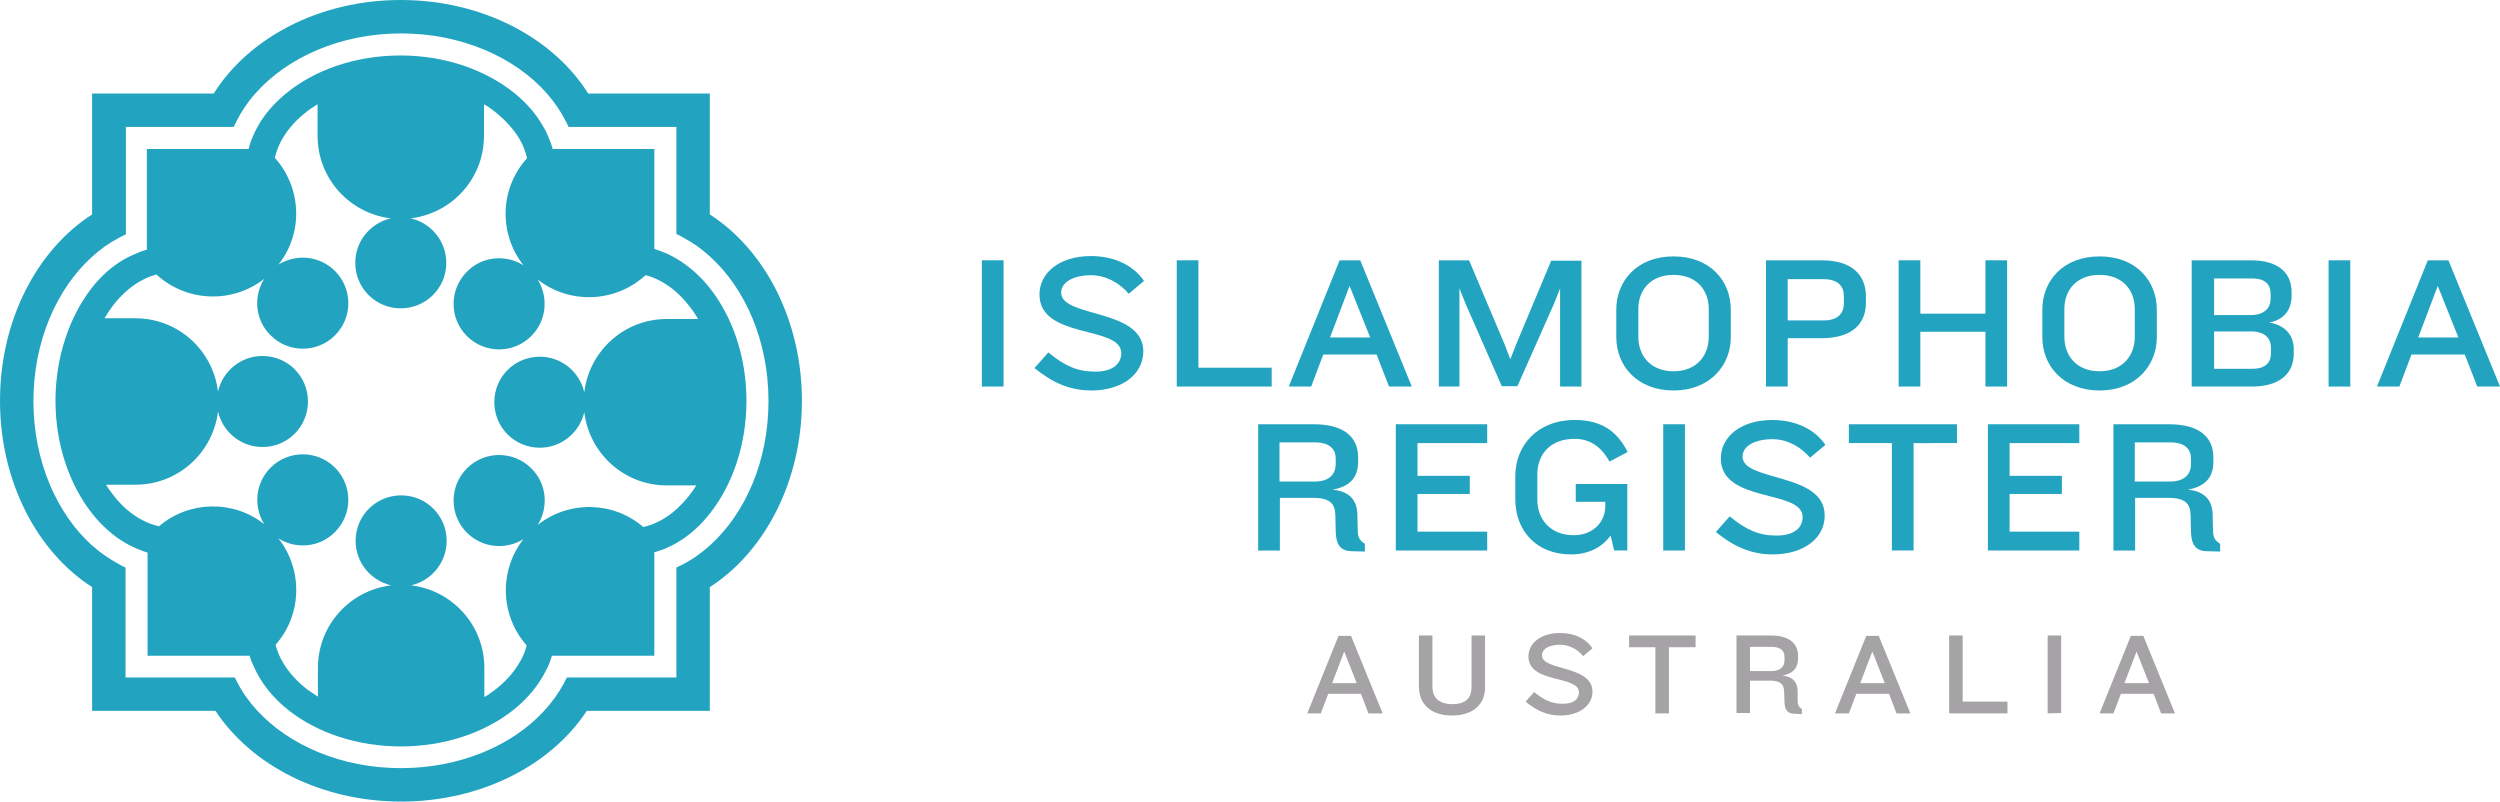 <?xml version="1.0" encoding="utf-8"?>
<!-- Generator: Adobe Illustrator 25.2.2, SVG Export Plug-In . SVG Version: 6.00 Build 0)  -->
<svg version="1.1" id="Layer_1" xmlns="http://www.w3.org/2000/svg" xmlns:xlink="http://www.w3.org/1999/xlink" x="0px" y="0px"
	 viewBox="0 0 703 225.4" style="enable-background:new 0 0 703 225.4;" xml:space="preserve">
<style type="text/css">
	.st0{display:none;}
	.st1{fill:none;}
	.st2{fill:#22A4C1;}
	.st3{fill:#A5A3A5;}
</style>
<g id="Layer_1_1_" class="st0">
</g>
<g id="Layer_2_1_" class="st0">
</g>
<g id="Layer_3" class="st0">
</g>
<g id="Layer_4">
	<g>
		<g>
			<g>
				<path class="st1" d="M151.8,100.3c6.1,0,11.2,4.3,12.5,10c1.3-11.6,11.2-20.6,23.1-20.6c0.5,0,0.9,0,1.4,0l0,0h7.4
					c-0.8-1.4-1.7-2.7-2.7-3.9c-2.2-2.7-4.6-4.9-7.2-6.4c-1.4-0.8-2.9-1.5-4.4-1.9l-0.5-0.1c-8.5,7.9-21.4,8.3-30.3,1.2
					c3.1,4.9,2.6,11.6-1.8,15.9c-5,5-13.1,5-18.1,0c-5-5-5-13.1,0-18.1c4.3-4.3,10.9-4.9,15.9-1.8c-7-8.9-6.6-21.6,1-30.1l-0.2-0.8
					c-0.4-1.5-1-3-1.8-4.4c-1.5-2.6-3.5-5-6.2-7.2c-1.2-1-2.5-1.9-3.9-2.8v7.5l0,0c0,0.5,0,0.9,0,1.4c0,12-9,21.8-20.6,23.2
					c5.7,1.3,10,6.4,10,12.5c0,7.1-5.7,12.8-12.8,12.8S99.8,81,99.8,73.9c0-6.1,4.3-11.2,10-12.5C98.2,60,89.2,50.2,89.2,38.2
					c0-0.5,0-0.9,0-1.4l0,0v-7.5c-1.4,0.8-2.7,1.7-3.8,2.7c-2.6,2.2-4.7,4.6-6.2,7.2c-0.8,1.4-1.4,2.9-1.8,4.4l-0.2,0.8
					c7.6,8.5,7.9,21.2,1,30c4.9-3.1,11.6-2.6,15.9,1.8c5,5,5,13.1,0,18.1s-13.1,5-18.1,0c-4.3-4.3-4.9-10.9-1.8-15.9
					c-8.9,7-21.8,6.6-30.3-1.2l-0.4,0.1c-1.5,0.4-3,1.1-4.4,1.9c-2.6,1.5-5.1,3.7-7.2,6.4c-1,1.2-1.8,2.5-2.6,3.9h7.3l0,0
					c0.5,0,0.9,0,1.4,0c12,0,21.8,9,23.2,20.6c1.3-5.7,6.4-10,12.5-10c7.1,0,12.8,5.7,12.8,12.8s-5.7,12.8-12.8,12.8
					c-6.1,0-11.2-4.3-12.5-10C59.8,127.3,50,136.3,38,136.3c-0.5,0-0.9,0-1.4,0l0,0h-6.9c0.7,1.1,1.4,2.1,2.2,3.1
					c2.2,2.7,4.6,4.9,7.2,6.4c1.4,0.8,2.9,1.5,4.4,1.9l1.1,0.3c8.5-7.3,20.9-7.5,29.6-0.6c-3.1-4.9-2.6-11.6,1.8-15.9
					c5-5,13.1-5,18.1,0s5,13.1,0,18.1c-4.3,4.3-10.9,4.9-15.9,1.8c6.9,8.8,6.6,21.4-0.8,29.9l0.2,0.8c0.4,1.5,1.1,3,2,4.4
					c1.6,2.7,3.8,5.1,6.6,7.3c1,0.7,2,1.4,3.1,2.1v-6.7l0,0c0-0.5,0-0.9,0-1.4c0-12,9-21.8,20.6-23.2c-5.7-1.3-10-6.4-10-12.5
					c0-7.1,5.7-12.8,12.8-12.8s12.8,5.7,12.8,12.8c0,6.1-4.3,11.2-10,12.5c11.6,1.4,20.6,11.2,20.6,23.2c0,0.5,0,0.9,0,1.4l0,0v6.8
					c1.1-0.7,2.2-1.4,3.1-2.1c2.8-2.2,5-4.6,6.6-7.3c0.9-1.4,1.5-2.9,2-4.4l0.2-0.7c-7.5-8.5-7.8-21.1-0.9-29.9
					c-4.9,3.1-11.6,2.6-15.9-1.8c-5-5-5-13.1,0-18.1c5-5,13.1-5,18.1,0c4.3,4.3,4.9,10.9,1.8,15.9c8.7-6.9,21.2-6.6,29.7,0.6
					l1.1-0.3c1.5-0.4,3-1.1,4.4-1.9c2.6-1.5,5.1-3.7,7.2-6.4c0.8-1,1.5-2,2.2-3.1h-6.9l0,0c-0.5,0-0.9,0-1.4,0
					c-12,0-21.8-9-23.2-20.6c-1.3,5.7-6.4,10-12.5,10c-7.1,0-12.8-5.7-12.8-12.8C139,106.1,144.7,100.3,151.8,100.3z"/>
			</g>
			<g>
				<path class="st1" d="M199.6,72.1c-2.3-2.1-4.8-3.9-7.5-5.3c-0.6-0.3-1.3-0.7-1.9-1v-4.6v-5.5v-20h-20.3h-5.3h-4.8
					c-0.3-0.6-0.6-1.2-0.9-1.8c-1.4-2.7-3.1-5.2-5.2-7.6c-9-10.2-24-16.9-41-16.9s-32,6.7-41,16.9c-2.1,2.4-3.8,4.9-5.2,7.6
					c-0.3,0.6-0.6,1.2-0.9,1.8h-4.9h-5.1H35.3v20v5.4v4.7c-0.7,0.3-1.3,0.6-2,1c-2.6,1.4-5.1,3.2-7.5,5.3c-10,9-16.5,23.9-16.5,40.6
					s6.5,31.6,16.5,40.6c2.5,2.2,5.1,4.1,8,5.5c0.5,0.2,1,0.5,1.4,0.7v5.4v4.7v20.8h20.6h4.9h5.2c0.2,0.5,0.5,1,0.8,1.5
					c1.5,2.8,3.4,5.4,5.6,7.9c9,9.8,23.7,16.1,40.3,16.1s31.3-6.4,40.3-16.1c2.2-2.4,4.1-5,5.6-7.8c0.3-0.5,0.6-1.1,0.8-1.6h5.2h5
					h20.6v-20.7V165v-5.4c0.5-0.2,1-0.4,1.4-0.7c2.8-1.5,5.5-3.3,8-5.5c10-9,16.5-23.9,16.5-40.7S209.6,81.1,199.6,72.1z
					 M199.6,144.4c-2.7,3.4-5.9,6.2-9.4,8.3c-1,0.6-2.1,1.1-3.2,1.6c-1,0.4-2,0.8-3,1v6.4v9.6v2.6v10.5h-10.5h-2.3h-9.6h-6.4
					c-0.3,1.1-0.7,2.1-1.2,3.2c-0.5,1-1,2-1.6,3c-2.1,3.5-5,6.7-8.5,9.4c-7.9,6.1-19,9.9-31.2,9.9s-23.3-3.8-31.2-9.9
					c-3.5-2.7-6.4-5.9-8.5-9.4c-0.6-1-1.1-2-1.6-3.1c-0.5-1-0.8-2.1-1.2-3.1h-6.4h-9.6h-2.3H41.5V174v-2.6v-9.7v-6.4
					c-1-0.3-2-0.6-3-1.1c-1.1-0.5-2.2-1-3.2-1.6c-3.5-2-6.7-4.8-9.4-8.3c-6.3-7.8-10.3-19.1-10.3-31.6S19.6,89,25.9,81
					c2.7-3.4,5.9-6.3,9.4-8.3c0.9-0.5,1.8-0.9,2.7-1.3c1.2-0.5,2.3-1,3.5-1.3v-6.4v-9.6v-1.9V41.9h10.4h2.2h9.6h6.4
					c0.3-1.1,0.7-2.3,1.1-3.3c0.4-1,0.9-1.9,1.4-2.9c1.9-3.5,4.7-6.7,8-9.4c8-6.5,19.4-10.7,32.2-10.7c12.7,0,24.2,4.1,32.2,10.7
					c3.3,2.7,6.1,5.9,8,9.4c0.5,0.9,1,1.9,1.4,2.8c0.5,1.1,0.9,2.2,1.2,3.4h6.4h9.6h2.1h10.5v10.5v1.8v9.6v6.4
					c1.2,0.3,2.4,0.8,3.5,1.3c0.9,0.4,1.8,0.9,2.7,1.4c3.5,2,6.7,4.8,9.4,8.3c6.3,7.9,10.3,19.2,10.3,31.7S205.9,136.5,199.6,144.4z
					"/>
			</g>
			<g>
				<path class="st2" d="M199.6,60.3v-34h-34.2C155.6,10.7,135.7,0,112.7,0S69.9,10.7,60.1,26.3H25.9v34C10.5,70.2,0,89.9,0,112.7
					s10.5,42.5,25.9,52.4v34.8h34.7c10,15.2,29.6,25.5,52.2,25.5s42.2-10.3,52.2-25.5h34.6v-34.8c15.4-9.9,25.9-29.7,25.9-52.4
					S215,70.2,199.6,60.3z M199.6,153.4c-2.5,2.2-5.1,4.1-8,5.5c-0.5,0.2-0.9,0.5-1.4,0.7v5.4v4.7v20.8h-20.6h-5h-5.2
					c-0.3,0.5-0.5,1.1-0.8,1.6c-1.5,2.8-3.4,5.4-5.6,7.8c-9,9.8-23.7,16.1-40.3,16.1s-31.3-6.4-40.3-16.1c-2.2-2.4-4.2-5.1-5.6-7.9
					c-0.3-0.5-0.5-1-0.8-1.5h-5.2h-4.9H35.3v-20.8V165v-5.4c-0.5-0.2-1-0.5-1.4-0.7c-2.8-1.5-5.5-3.3-8-5.5
					c-10-9-16.5-23.9-16.5-40.6s6.5-31.6,16.5-40.6c2.3-2.1,4.8-3.9,7.5-5.3c0.6-0.3,1.3-0.7,2-1v-4.7v-5.5v-20h20.2h5.2h4.9
					c0.3-0.6,0.6-1.2,0.9-1.8c1.4-2.7,3.1-5.3,5.2-7.6c9-10.2,24-16.9,41-16.9s32,6.7,41,16.9c2.1,2.4,3.8,4.9,5.2,7.6
					c0.3,0.6,0.6,1.2,0.9,1.8h4.8h5.2h20.3v20v5.5v4.6c0.7,0.3,1.3,0.6,1.9,1c2.7,1.4,5.2,3.2,7.5,5.3c10,9,16.5,23.9,16.5,40.7
					S209.6,144.4,199.6,153.4z"/>
			</g>
			<g>
				<path class="st2" d="M199.6,81c-2.7-3.4-5.9-6.2-9.4-8.3c-0.9-0.5-1.8-1-2.7-1.4c-1.1-0.5-2.3-0.9-3.5-1.3v-6.4V54v-1.8V41.9
					h-10.5h-2.1h-9.6h-6.4c-0.3-1.2-0.7-2.3-1.2-3.4c-0.4-1-0.8-1.9-1.4-2.8c-1.9-3.5-4.7-6.7-8-9.4c-8-6.5-19.4-10.7-32.2-10.7
					c-12.7,0-24.2,4.1-32.2,10.7c-3.3,2.7-6.1,5.9-8,9.4c-0.5,0.9-1,1.9-1.4,2.9c-0.5,1.1-0.8,2.2-1.1,3.3h-6.4h-9.6h-2.2H41.3v10.4
					v1.9v9.6v6.4c-1.2,0.3-2.4,0.8-3.5,1.3c-0.9,0.4-1.8,0.8-2.7,1.3c-3.5,2-6.7,4.8-9.4,8.3c-6.1,7.9-10.1,19.2-10.1,31.6
					s4,23.7,10.3,31.7c2.7,3.4,5.9,6.3,9.4,8.3c1,0.6,2.1,1.1,3.2,1.6c1,0.4,2,0.8,3,1.1v6.4v9.6v2.6v10.4h10.4h2.3h9.6h6.4
					c0.3,1.1,0.7,2.1,1.2,3.1c0.5,1.1,1,2.1,1.6,3.1c2.1,3.5,5,6.7,8.5,9.4c7.9,6.1,19,9.9,31.2,9.9s23.3-3.8,31.2-9.9
					c3.5-2.7,6.4-5.9,8.5-9.4c0.6-1,1.1-2,1.6-3s0.9-2.1,1.2-3.2h6.4h9.6h2.3H184v-10.5v-2.6v-9.6v-6.4c1-0.3,2-0.6,3-1
					c1.1-0.5,2.2-1,3.2-1.6c3.5-2,6.7-4.8,9.4-8.3c6.3-7.9,10.3-19.2,10.3-31.7S205.9,89,199.6,81z M151.8,125.9
					c6.1,0,11.2-4.3,12.5-10c1.4,11.6,11.2,20.6,23.2,20.6c0.5,0,0.9,0,1.4,0l0,0h6.9c-0.7,1.1-1.4,2.1-2.2,3.1
					c-2.2,2.7-4.6,4.9-7.2,6.4c-1.4,0.8-2.9,1.5-4.4,1.9l-1.1,0.3c-8.5-7.3-20.9-7.5-29.7-0.6c3.1-4.9,2.6-11.6-1.8-15.9
					c-5-5-13.1-5-18.1,0c-5,5-5,13.1,0,18.1c4.3,4.3,10.9,4.9,15.9,1.8c-6.9,8.8-6.6,21.4,0.9,29.9l-0.2,0.7c-0.4,1.5-1.1,3-2,4.4
					c-1.6,2.7-3.8,5.1-6.6,7.3c-1,0.8-2,1.5-3.1,2.1v-6.8l0,0c0-0.5,0-0.9,0-1.4c0-12-9-21.8-20.6-23.2c5.7-1.3,10-6.4,10-12.5
					c0-7.1-5.7-12.8-12.8-12.8S100,145,100,152.1c0,6.1,4.3,11.2,10,12.5c-11.6,1.4-20.6,11.2-20.6,23.2c0,0.5,0,0.9,0,1.4l0,0v6.7
					c-1.1-0.7-2.1-1.4-3.1-2.1c-2.8-2.2-5-4.6-6.6-7.3c-0.9-1.4-1.5-2.9-2-4.4l-0.2-0.8c7.5-8.5,7.7-21.1,0.8-29.9
					c4.9,3.1,11.6,2.6,15.9-1.8c5-5,5-13.1,0-18.1s-13.1-5-18.1,0c-4.3,4.3-4.9,10.9-1.8,15.9c-8.7-6.9-21.2-6.6-29.6,0.6l-1.1-0.3
					c-1.5-0.4-3-1.1-4.4-1.9c-2.6-1.5-5.1-3.7-7.2-6.4c-0.8-1-1.5-2-2.2-3.1h6.9l0,0c0.5,0,0.9,0,1.4,0c12,0,21.8-9,23.2-20.6
					c1.3,5.7,6.4,10,12.5,10c7.1,0,12.8-5.7,12.8-12.8s-5.7-12.8-12.8-12.8c-6.1,0-11.2,4.3-12.5,10c-1.4-11.6-11.2-20.6-23.2-20.6
					c-0.5,0-0.9,0-1.4,0l0,0h-7.3c0.8-1.4,1.7-2.7,2.6-3.9c2.2-2.7,4.6-4.9,7.2-6.4c1.4-0.8,2.9-1.5,4.4-1.9l0.4-0.1
					c8.5,7.8,21.4,8.2,30.3,1.2c-3.1,4.9-2.6,11.6,1.8,15.9c5,5,13.1,5,18.1,0s5-13.1,0-18.1c-4.3-4.3-10.9-4.9-15.9-1.8
					c7-8.8,6.6-21.5-1-30l0.2-0.8c0.4-1.5,1-3,1.8-4.4c1.5-2.6,3.5-5,6.2-7.2c1.2-1,2.5-1.9,3.8-2.7v7.5l0,0c0,0.5,0,0.9,0,1.4
					c0,12,9,21.8,20.6,23.2c-5.7,1.3-10,6.4-10,12.5c0,7.1,5.7,12.8,12.8,12.8s12.8-5.7,12.8-12.8c0-6.1-4.3-11.2-10-12.5
					c11.6-1.4,20.6-11.2,20.6-23.2c0-0.5,0-0.9,0-1.4l0,0v-7.5c1.4,0.8,2.7,1.8,3.9,2.8c2.6,2.2,4.7,4.6,6.2,7.2
					c0.8,1.4,1.4,2.9,1.8,4.4l0.2,0.8c-7.7,8.5-8,21.2-1,30.1c-4.9-3.1-11.6-2.6-15.9,1.8c-5,5-5,13.1,0,18.1c5,5,13.1,5,18.1,0
					c4.3-4.3,4.9-10.9,1.8-15.9c8.9,7,21.8,6.6,30.3-1.2l0.5,0.1c1.5,0.4,3,1.1,4.4,1.9c2.6,1.5,5.1,3.7,7.2,6.4
					c1,1.2,1.9,2.5,2.7,3.9h-7.4l0,0c-0.5,0-0.9,0-1.4,0c-12,0-21.8,9-23.2,20.6c-1.3-5.7-6.4-10-12.5-10c-7.1,0-12.8,5.7-12.8,12.8
					S144.7,125.9,151.8,125.9z"/>
			</g>
		</g>
		<g>
			<g>
				<path class="st2" d="M276.1,108.7V73.2h6.1v35.5H276.1z"/>
				<path class="st2" d="M306.9,109.8c-6.2,0-11.1-2.3-16-6.3l3.9-4.4c4.7,3.9,8.3,5.4,13.2,5.4c4.9,0,7.3-2.2,7.3-5.2
					c0-7.9-23-3.8-23-16.5c0-6,5.5-10.8,14.5-10.8c6.6,0,12,2.7,14.9,7l-4.3,3.6c-2.6-3-6.3-5.2-10.6-5.2c-4.9,0-8.4,1.9-8.4,4.9
					c0,7.1,23.1,4.4,23.1,16.5C321.5,105.2,315.6,109.8,306.9,109.8z"/>
				<path class="st2" d="M330.9,108.7V73.2h6.1v30.2h20.6v5.3H330.9z"/>
				<path class="st2" d="M390.6,108.7l-3.5-9h-15l-3.4,9h-6.3l14.3-35.5h5.8l14.5,35.5H390.6z M379.5,80.4L374,94.9h11.3L379.5,80.4
					z"/>
				<path class="st2" d="M438.7,108.7V81.1l-1.8,4.5l-10.2,23h-4.4l-10.1-23l-1.8-4.5v27.6h-5.8V73.2h8.5l9.9,23.4l1.7,4.4l1.7-4.3
					l9.8-23.4h8.5v35.4H438.7z"/>
				<path class="st2" d="M470.6,109.8c-10.3,0-16.1-7-16.1-15v-7.7c0-8.1,5.8-15,16.1-15s16.1,6.9,16.1,15v7.7
					C486.7,102.7,480.9,109.8,470.6,109.8z M480.5,86.9c0-5.3-3.4-9.6-9.9-9.6s-9.9,4.3-9.9,9.6v7.8c0,5.3,3.4,9.7,9.9,9.7
					s9.9-4.4,9.9-9.7V86.9z"/>
				<path class="st2" d="M512.2,95.1h-9.5v13.6h-6.1V73.2h15.6c8.8,0,12.5,4.3,12.5,10.2v1.7C524.7,90.9,521,95.1,512.2,95.1z
					 M518.5,83.3c0-2.8-1.6-4.8-5.8-4.8h-10v11.6h10.1c4.2,0,5.7-2.1,5.7-4.9V83.3z"/>
				<path class="st2" d="M558.3,108.7V93.3H540v15.4h-6.1V73.2h6.1v15h18.3v-15h6.1v35.5H558.3z"/>
				<path class="st2" d="M590.4,109.8c-10.3,0-16.1-7-16.1-15v-7.7c0-8.1,5.8-15,16.1-15s16.1,6.9,16.1,15v7.7
					C606.5,102.7,600.7,109.8,590.4,109.8z M600.3,86.9c0-5.3-3.4-9.6-9.9-9.6s-9.9,4.3-9.9,9.6v7.8c0,5.3,3.4,9.7,9.9,9.7
					s9.9-4.4,9.9-9.7V86.9z"/>
				<path class="st2" d="M633.2,108.7h-16.9V73.2h16.6c7.9,0,11.5,3.6,11.5,9v0.9c0,4-2.1,6.8-6.3,7.6c4.9,0.8,6.9,4,6.9,7.4v1.4
					C645,105,641.1,108.7,633.2,108.7z M638.5,82.7c0-2.5-1.3-4.4-5.2-4.4h-10.7v10.3h10.2c3.9,0,5.7-1.9,5.7-4.7V82.7z M638.6,97.9
					c0-2.9-1.8-4.7-5.7-4.7h-10.3v10.5h10.8c3.9,0,5.2-2,5.2-4.4V97.9z"/>
				<path class="st2" d="M654.8,108.7V73.2h6.1v35.5H654.8z"/>
				<path class="st2" d="M696.6,108.7l-3.5-9h-15l-3.4,9h-6.3l14.3-35.5h5.8l14.5,35.5H696.6z M685.5,80.4L680,94.9h11.3L685.5,80.4
					z"/>
				<path class="st2" d="M380.2,155c-3.3,0-4.5-1.9-4.6-5.5l-0.1-4.7c-0.1-3.1-1.4-4.8-6.3-4.8h-9.3v14.8h-6.1v-35.5h15.6
					c8.9,0,12.5,3.9,12.5,9.3v1.2c0,3.9-1.7,6.9-7.2,7.9c5.4,0.5,7,3.6,7,7.3l0.1,4.2c0,1.8,0.5,2.8,2,3.7v2.2L380.2,155L380.2,155z
					 M375.6,128.9c0-2.4-1.5-4.5-5.8-4.5h-10v11h10c3.9,0,5.8-2,5.8-4.9V128.9z"/>
				<path class="st2" d="M392.5,154.8v-35.5h25.7v5.3h-19.6v9.2h14.7v5.1h-14.7v10.6h19.6v5.3L392.5,154.8L392.5,154.8z"/>
				<path class="st2" d="M453.9,154.8l-1-4.2c-2.4,3.3-6.2,5.3-11.1,5.3c-10.1,0-15.7-7-15.7-15.5v-6.5c0-8.6,6.2-15.8,16.7-15.8
					c7.9,0,12.1,3.5,14.9,9l-5.1,2.7c-2-3.6-5-6.4-9.8-6.4c-7,0-10.5,4.5-10.5,10v7.1c0,5.6,3.7,10,10.3,10c5.3,0,8.8-3.7,8.8-8.1
					v-1.3h-8.3v-5h14.5v18.7H453.9z"/>
				<path class="st2" d="M467.7,154.8v-35.5h6.1v35.5H467.7z"/>
				<path class="st2" d="M498.5,155.9c-6.2,0-11.1-2.3-16-6.3l3.9-4.4c4.7,3.9,8.3,5.4,13.2,5.4s7.3-2.2,7.3-5.2
					c0-7.9-23-3.8-23-16.5c0-6,5.5-10.8,14.5-10.8c6.6,0,12,2.7,14.9,7l-4.3,3.6c-2.6-3-6.3-5.2-10.6-5.2c-4.9,0-8.4,1.9-8.4,4.9
					c0,7.1,23.1,4.4,23.1,16.5C513.2,151.3,507.2,155.9,498.5,155.9z"/>
				<path class="st2" d="M538.1,124.6v30.2H532v-30.2h-12.1v-5.3h30.4v5.3H538.1z"/>
				<path class="st2" d="M559,154.8v-35.5h25.7v5.3h-19.6v9.2h14.7v5.1h-14.7v10.6h19.6v5.3L559,154.8L559,154.8z"/>
				<path class="st2" d="M620.7,155c-3.3,0-4.5-1.9-4.6-5.5l-0.1-4.7c-0.1-3.1-1.4-4.8-6.3-4.8h-9.3v14.8h-6.1v-35.5h15.6
					c8.9,0,12.5,3.9,12.5,9.3v1.2c0,3.9-1.7,6.9-7.2,7.9c5.4,0.5,7,3.6,7,7.3l0.1,4.2c0,1.8,0.5,2.8,2,3.7v2.2L620.7,155L620.7,155z
					 M616.1,128.9c0-2.4-1.5-4.5-5.8-4.5h-10v11h10c3.9,0,5.8-2,5.8-4.9V128.9z"/>
			</g>
			<g>
				<path class="st3" d="M384.8,200.6l-2.1-5.5h-9.2l-2.1,5.5h-3.8l8.8-21.8h3.5l8.9,21.8H384.8z M378,183.2l-3.4,8.9h6.9L378,183.2
					z"/>
				<path class="st3" d="M408.3,201.2c-6.1,0-9.3-3.3-9.3-8.2v-14.3h3.8v14.4c0,3.1,1.9,4.9,5.6,4.9c3.8,0,5.4-1.7,5.4-4.9v-14.4
					h3.8v14.4C417.7,197.8,414.5,201.2,408.3,201.2z"/>
				<path class="st3" d="M438.8,201.2c-3.8,0-6.8-1.4-9.8-3.9l2.4-2.7c2.9,2.4,5.1,3.3,8.1,3.3s4.5-1.3,4.5-3.2
					c0-4.9-14.2-2.4-14.2-10.1c0-3.7,3.4-6.6,8.9-6.6c4.1,0,7.3,1.6,9.1,4.3l-2.6,2.2c-1.6-1.9-3.9-3.2-6.5-3.2c-3,0-5.1,1.1-5.1,3
					c0,4.4,14.2,2.7,14.2,10.2C447.8,198.4,444.1,201.2,438.8,201.2z"/>
				<path class="st3" d="M469.3,182v18.6h-3.8V182h-7.4v-3.3h18.7v3.3H469.3z"/>
				<path class="st3" d="M504.6,200.7c-2,0-2.8-1.2-2.8-3.4l-0.1-2.9c-0.1-1.9-0.9-3-3.9-3h-5.7v9.1h-3.8v-21.8h9.6
					c5.4,0,7.7,2.4,7.7,5.7v0.7c0,2.4-1,4.2-4.4,4.9c3.3,0.3,4.3,2.2,4.3,4.5v2.6c0,1.1,0.3,1.7,1.2,2.3v1.4L504.6,200.7
					L504.6,200.7z M501.8,184.7c0-1.5-0.9-2.8-3.6-2.8h-6.1v6.8h6.1c2.4,0,3.6-1.2,3.6-3V184.7z"/>
				<path class="st3" d="M533.3,200.6l-2.1-5.5H522l-2.1,5.5H516l8.8-21.8h3.5l8.9,21.8H533.3z M526.5,183.2l-3.4,8.9h6.9
					L526.5,183.2z"/>
				<path class="st3" d="M548.1,200.6v-21.9h3.8v18.6h12.6v3.3L548.1,200.6L548.1,200.6z"/>
				<path class="st3" d="M575.8,200.6v-21.9h3.8v21.8L575.8,200.6L575.8,200.6z"/>
				<path class="st3" d="M607.7,200.6l-2.1-5.5h-9.2l-2.1,5.5h-3.9l8.8-21.8h3.5l8.9,21.8H607.7z M600.8,183.2l-3.4,8.9h6.9
					L600.8,183.2z"/>
			</g>
		</g>
	</g>
</g>
</svg>
